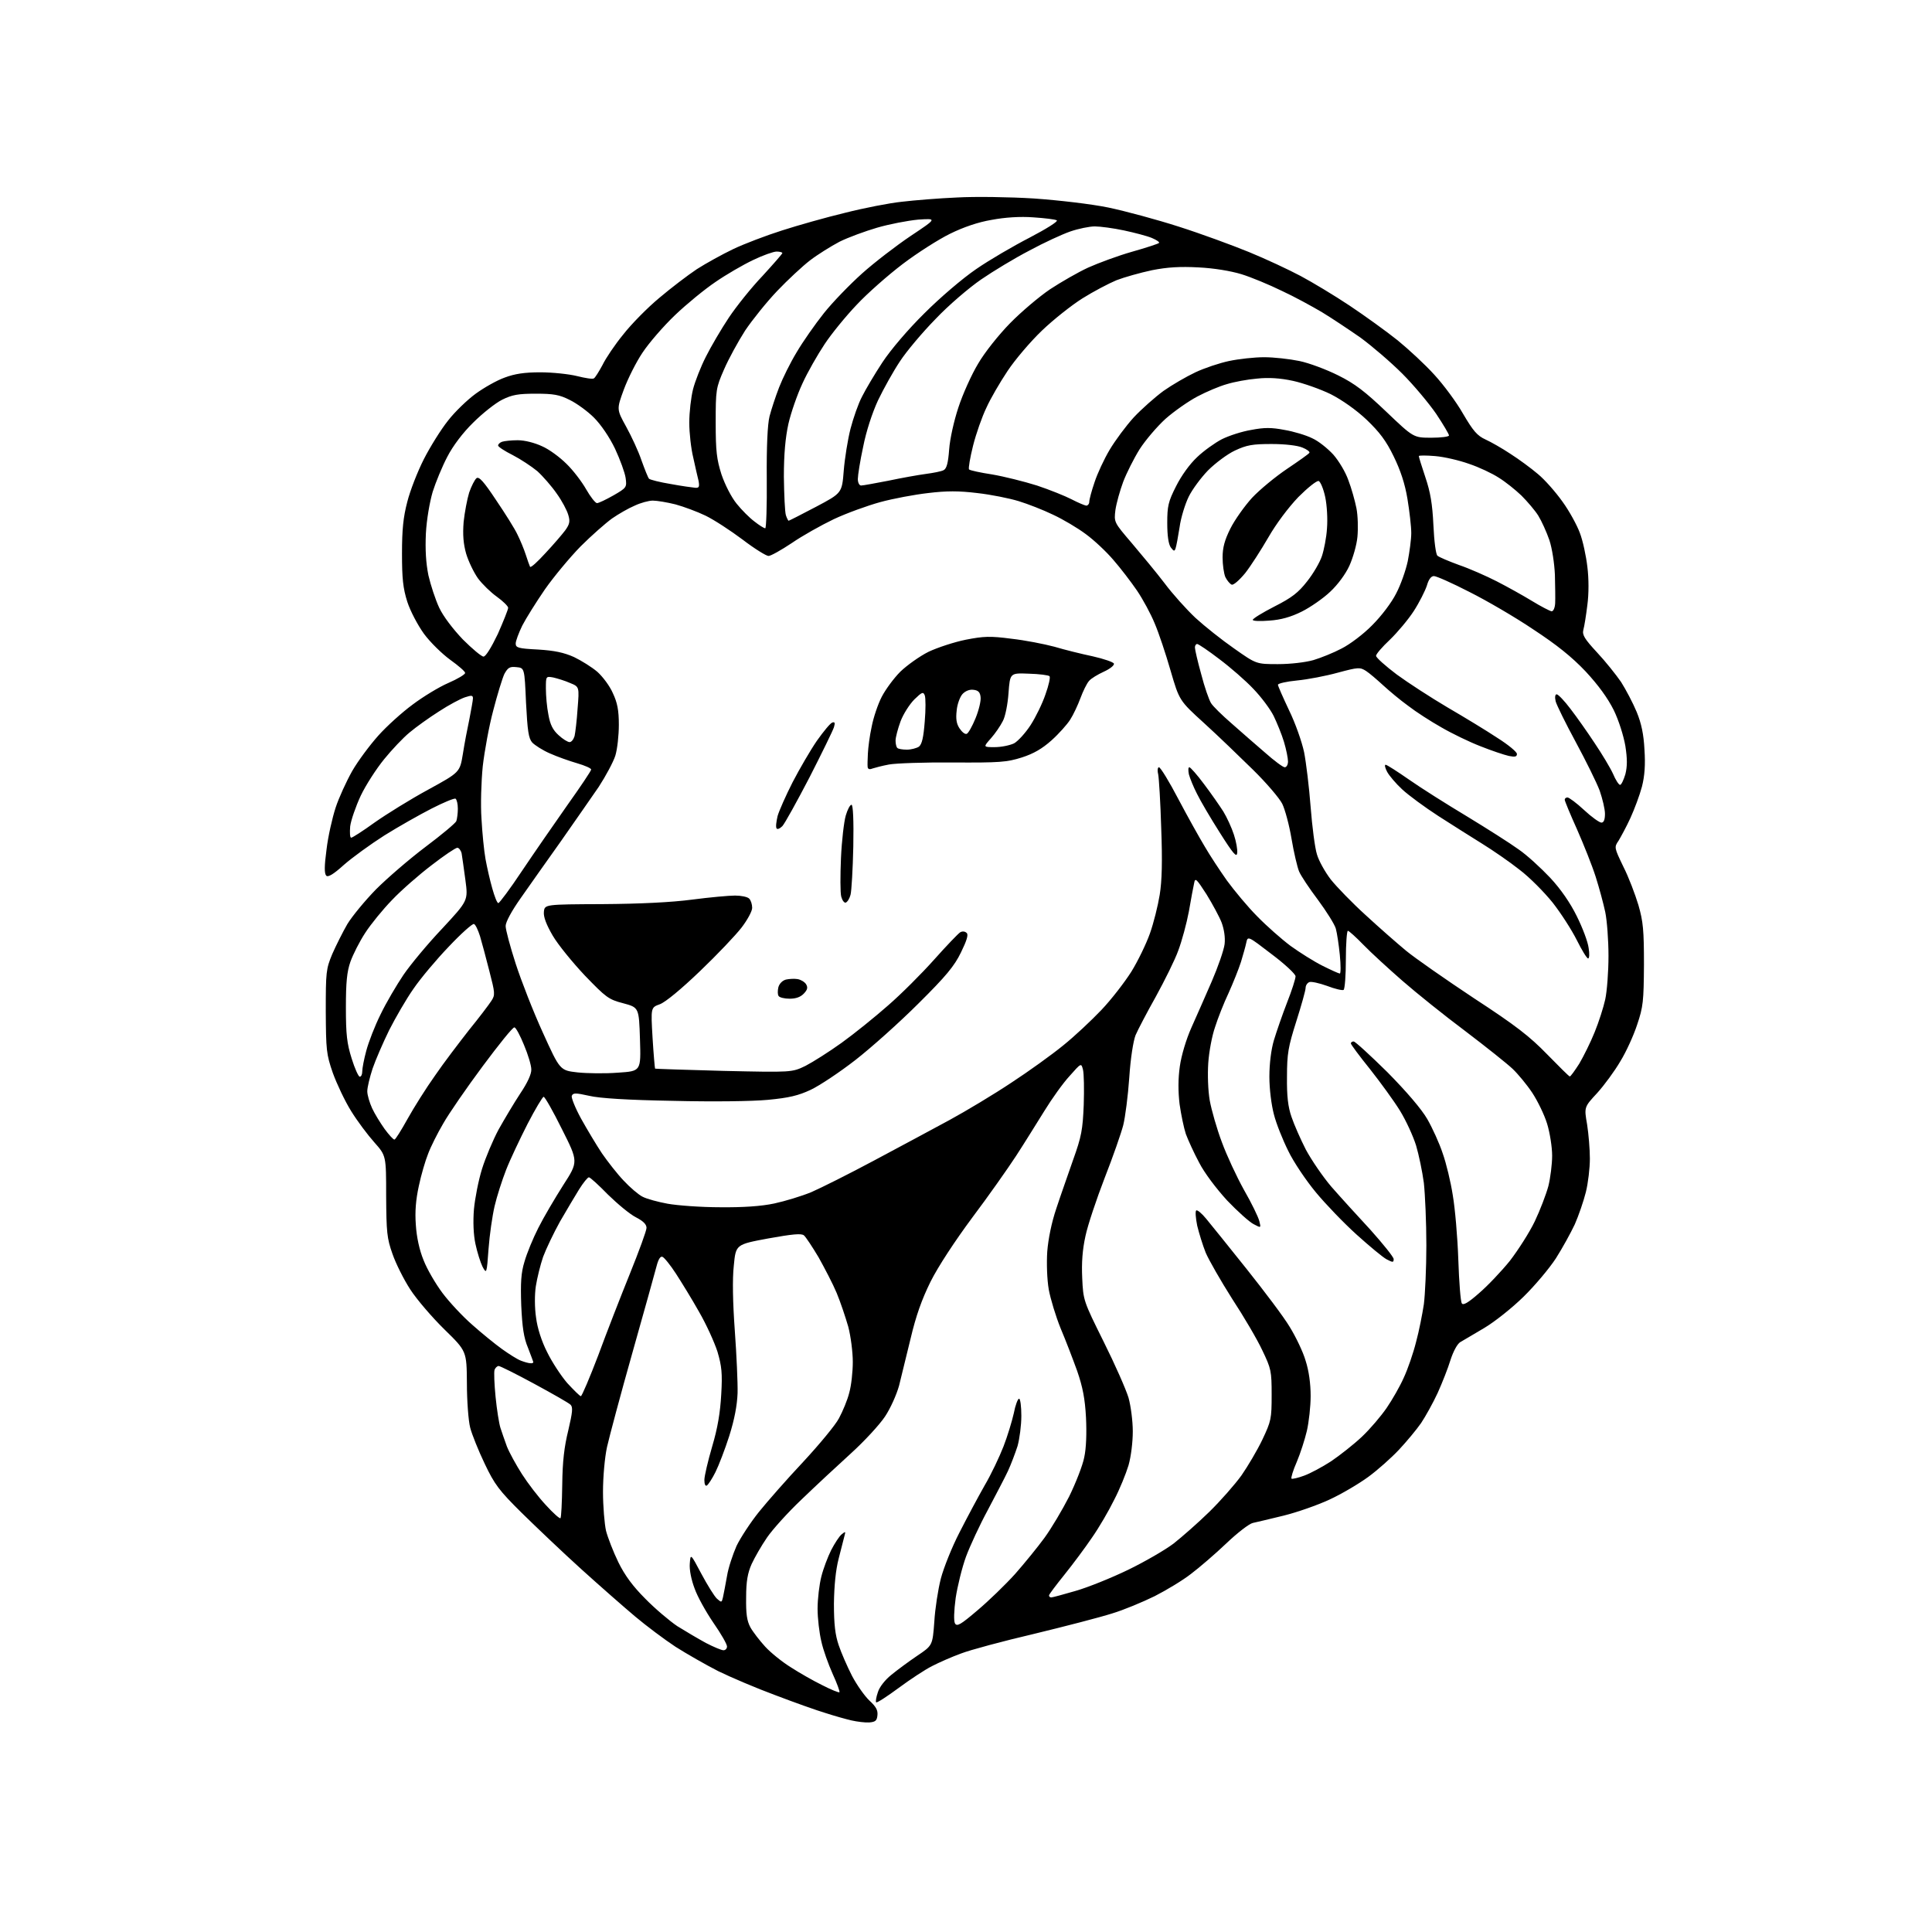 <?xml version="1.0" encoding="UTF-8" standalone="no"?>
<svg 
  version="1.1" 
  xmlns="http://www.w3.org/2000/svg" 
  xmlns:xlink="http://www.w3.org/1999/xlink" 
  xmlns:svg="http://www.w3.org/2000/svg"
  xmlns:rdf="http://www.w3.org/1999/02/22-rdf-syntax-ns#"
  xmlns:cc="http://creativecommons.org/ns#"
  xmlns:dc="http://purl.org/dc/elements/1.1/"
  viewBox="0 0 768 768"
  width="768"
  height="768"
>
<style>svg {background-color: white; }</style>"
<path stroke="none" fill="black" fill-rule="evenodd" d="M345.5,684.7C343.9,684.8 340.7,684.4 338.5,683.9C336.3,683.4 331.7,682.1 328.3,681.0C324.9,680.0 315.9,676.8 308.3,673.9C300.7,671.1 290.4,666.7 285.5,664.3C280.6,661.8 272.9,657.4 268.5,654.6C264.1,651.7 256.9,646.3 252.5,642.6C248.1,638.9 238.4,630.4 231.0,623.7C223.6,617.0 213.0,606.9 207.4,601.4C198.4,592.5 196.6,590.1 192.7,581.9C190.2,576.7 187.6,570.2 186.9,567.5C186.2,564.8 185.6,556.8 185.6,549.8C185.5,537.1 185.5,537.1 176.7,528.5C171.8,523.7 165.7,516.6 163.1,512.6C160.5,508.6 157.3,502.2 156.0,498.4C153.8,492.2 153.6,489.8 153.5,475.4C153.5,459.4 153.5,459.4 148.8,454.1C146.2,451.2 142.0,445.6 139.6,441.7C137.1,437.7 133.9,430.9 132.3,426.5C129.7,419.0 129.6,417.4 129.5,402.0C129.5,386.4 129.6,385.2 132.1,379.2C133.6,375.8 136.3,370.4 138.1,367.3C140.0,364.2 145.1,358.0 149.5,353.5C153.9,349.1 162.7,341.5 169.2,336.6C175.6,331.8 181.1,327.2 181.4,326.4C181.7,325.5 182.0,323.3 182.0,321.5C182.0,319.6 181.6,317.9 181.1,317.5C180.6,317.2 176.3,319.0 171.6,321.4C166.9,323.8 158.4,328.6 152.8,332.1C147.3,335.6 140.0,340.9 136.7,343.8C132.5,347.6 130.4,348.8 129.7,348.1C128.9,347.3 128.9,344.3 129.8,337.7C130.4,332.5 132.1,325.1 133.4,321.1C134.7,317.1 137.7,310.6 140.0,306.5C142.3,302.5 147.0,296.2 150.4,292.4C153.7,288.7 159.9,283.1 164.0,280.1C168.1,277.0 174.5,273.1 178.2,271.5C181.9,269.9 184.9,268.1 184.9,267.5C184.9,266.9 182.2,264.6 179.0,262.3C175.7,259.9 171.0,255.3 168.5,251.9C166.0,248.4 163.1,242.9 161.9,239.2C160.2,233.8 159.8,230.0 159.8,220.0C159.8,210.5 160.3,205.6 161.9,199.5C163.0,195.1 166.0,187.4 168.5,182.5C171.0,177.6 175.3,170.7 178.1,167.2C180.8,163.7 185.8,158.9 189.1,156.5C192.4,154.1 197.5,151.2 200.6,150.1C204.6,148.6 208.4,148.0 214.8,148.0C219.6,148.0 226.2,148.7 229.4,149.5C232.6,150.3 235.6,150.8 236.1,150.4C236.6,150.1 238.1,147.7 239.5,145.1C240.8,142.4 244.5,136.9 247.8,132.9C251.0,128.8 257.4,122.3 262.1,118.4C266.7,114.5 273.4,109.4 277.0,107.0C280.6,104.7 287.1,101.1 291.5,99.0C295.9,96.9 304.6,93.6 310.9,91.6C317.1,89.6 328.4,86.4 335.9,84.6C343.4,82.7 353.6,80.7 358.5,80.2C363.5,79.6 373.4,78.8 380.5,78.5C387.6,78.1 401.4,78.3 411.0,78.9C420.9,79.6 433.8,81.1 440.6,82.5C447.3,83.9 459.9,87.3 468.6,90.1C477.4,92.9 489.9,97.5 496.5,100.2C503.1,102.9 512.3,107.2 517.0,109.7C521.7,112.2 530.5,117.5 536.5,121.5C542.5,125.5 551.1,131.7 555.6,135.3C560.0,138.9 566.6,145.0 570.2,149.0C573.8,152.9 579.0,159.9 581.6,164.5C585.6,171.3 587.2,173.2 590.5,174.7C592.7,175.7 597.1,178.2 600.4,180.4C603.7,182.5 608.6,186.1 611.3,188.4C614.0,190.6 618.4,195.6 621.1,199.4C623.8,203.1 626.9,208.8 628.0,211.8C629.2,214.9 630.5,221.0 631.0,225.3C631.6,230.0 631.6,236.1 631.0,240.5C630.5,244.6 629.8,249.0 629.4,250.4C628.9,252.4 629.9,254.0 634.8,259.3C638.1,262.8 642.4,268.2 644.4,271.1C646.3,274.1 649.1,279.4 650.6,283.0C652.5,287.6 653.4,292.0 653.7,298.0C654.1,303.9 653.8,308.4 652.7,312.7C651.8,316.1 649.7,321.7 648.1,325.2C646.5,328.7 644.3,332.7 643.4,334.2C641.6,336.8 641.7,337.0 645.3,344.5C647.4,348.6 650.0,355.5 651.3,359.8C653.2,366.4 653.5,369.8 653.5,383.5C653.4,398.0 653.2,400.2 650.8,407.3C649.4,411.6 646.4,418.2 644.1,421.9C641.9,425.7 637.7,431.4 634.9,434.5C629.7,440.1 629.7,440.1 630.9,447.0C631.5,450.8 632.0,456.9 632.0,460.6C632.0,464.3 631.3,470.3 630.4,473.9C629.5,477.5 627.5,483.3 626.0,486.7C624.4,490.1 621.1,496.1 618.5,500.2C615.9,504.2 610.1,511.1 605.6,515.5C601.0,520.0 594.2,525.4 590.0,527.9C585.9,530.3 581.6,532.9 580.5,533.5C579.3,534.2 577.7,537.2 576.6,540.6C575.6,543.9 573.3,549.7 571.5,553.7C569.7,557.6 566.7,563.0 564.9,565.7C563.1,568.3 559.1,573.1 556.1,576.3C553.1,579.5 547.6,584.4 543.9,587.1C540.2,589.8 533.3,593.9 528.5,596.1C523.8,598.3 515.5,601.2 510.2,602.5C504.9,603.8 499.4,605.1 498.0,605.4C496.6,605.7 491.9,609.3 487.5,613.5C483.1,617.7 476.8,623.1 473.5,625.6C470.2,628.2 463.7,632.1 459.0,634.5C454.3,636.8 446.7,640.0 442.0,641.4C437.3,642.9 423.4,646.5 411.0,649.5C398.6,652.4 385.6,655.9 382.0,657.3C378.4,658.6 373.2,660.9 370.5,662.3C367.7,663.7 361.8,667.6 357.2,671.0C352.6,674.4 348.6,677.0 348.3,676.7C348.0,676.4 348.3,674.6 349.0,672.6C349.6,670.6 351.9,667.7 354.3,665.8C356.6,663.9 361.2,660.5 364.6,658.2C370.7,654.1 370.7,654.1 371.4,644.7C371.7,639.5 372.9,631.8 374.0,627.5C375.1,623.3 378.4,615.0 381.4,609.2C384.4,603.3 388.9,594.9 391.4,590.5C394.0,586.1 397.3,579.1 398.9,575.0C400.5,570.9 402.3,564.9 403.0,561.8C403.6,558.6 404.6,556.0 405.1,556.0C405.6,556.0 406.0,559.1 406.0,562.8C406.0,566.6 405.3,571.9 404.5,574.8C403.6,577.6 401.9,582.1 400.7,584.7C399.5,587.3 395.8,594.3 392.7,600.2C389.5,606.1 385.6,614.5 384.0,618.8C382.4,623.2 380.6,630.6 379.9,635.2C379.2,640.4 379.1,644.3 379.6,645.3C380.4,646.7 381.8,645.9 388.6,640.1C393.0,636.4 399.7,629.9 403.5,625.7C407.2,621.5 412.5,615.0 415.2,611.3C417.9,607.6 422.3,600.2 425.0,594.9C427.6,589.6 430.4,582.5 431.0,579.3C431.8,575.7 432.0,569.7 431.7,563.5C431.3,556.0 430.4,551.4 428.2,545.0C426.5,540.3 423.6,532.7 421.6,528.0C419.7,523.3 417.6,516.4 416.9,512.6C416.2,508.6 416.0,502.1 416.3,497.5C416.7,492.5 418.0,486.0 419.9,480.4C421.5,475.5 424.6,466.8 426.6,461.0C429.9,451.8 430.4,449.1 430.8,439.2C431.0,433.1 430.9,426.8 430.5,425.2C429.8,422.5 429.8,422.5 425.2,427.7C422.6,430.5 418.1,436.8 415.1,441.7C412.1,446.5 407.1,454.6 403.9,459.5C400.7,464.4 392.9,475.5 386.5,484.0C379.6,493.3 372.9,503.5 369.9,509.5C366.4,516.6 364.1,523.1 362.0,532.0C360.3,538.9 358.2,547.4 357.4,550.8C356.4,554.4 354.0,559.8 351.8,563.1C349.6,566.4 343.5,573.0 338.2,577.8C332.9,582.6 324.1,590.8 318.7,596.0C313.2,601.2 307.0,608.1 304.9,611.2C302.7,614.4 300.0,619.1 298.8,621.7C297.2,625.3 296.6,628.6 296.6,635.0C296.5,641.5 296.9,644.3 298.3,646.9C299.3,648.7 302.0,652.2 304.2,654.6C306.4,657.0 311.0,660.7 314.4,662.8C317.8,665.0 323.4,668.2 326.9,669.9C330.4,671.7 333.4,672.9 333.7,672.7C333.9,672.4 332.7,669.1 331.0,665.4C329.3,661.6 327.2,655.8 326.5,652.5C325.7,649.2 325.0,643.3 325.0,639.5C325.0,635.6 325.7,629.8 326.5,626.7C327.3,623.5 329.1,618.8 330.4,616.2C331.8,613.5 333.6,610.7 334.6,609.9C336.1,608.7 336.2,608.7 335.7,610.5C335.4,611.6 334.4,615.6 333.4,619.5C332.2,624.1 331.6,630.3 331.5,637.5C331.5,645.7 332.0,649.9 333.4,654.0C334.4,657.0 336.8,662.5 338.7,666.2C340.6,669.8 343.7,674.2 345.6,676.0C348.2,678.4 349.0,679.8 348.8,681.8C348.6,684.0 348.0,684.5 345.5,684.7zM287.6,656.0C288.4,656.0 289.0,655.3 289.0,654.5C289.0,653.6 286.6,649.4 283.6,645.1C280.6,640.7 277.2,634.6 276.1,631.4C274.8,628.0 274.0,624.0 274.2,621.6C274.5,617.5 274.5,617.5 278.8,625.6C281.2,630.1 284.0,634.6 285.0,635.5C286.8,637.1 286.9,637.1 287.4,634.9C287.7,633.6 288.4,629.8 289.0,626.5C289.5,623.3 291.3,617.9 292.8,614.5C294.4,611.2 298.4,605.1 301.7,601.0C305.0,596.9 312.9,587.9 319.3,581.1C325.6,574.3 332.1,566.5 333.5,563.8C335.0,561.0 336.9,556.5 337.6,553.6C338.4,550.8 339.0,545.3 339.0,541.4C339.0,537.5 338.2,531.2 337.2,527.4C336.1,523.6 334.1,517.6 332.6,514.0C331.1,510.4 327.8,504.1 325.4,499.8C322.9,495.6 320.3,491.7 319.6,491.1C318.6,490.2 314.9,490.6 305.4,492.3C292.5,494.7 292.5,494.7 291.7,503.1C291.1,508.4 291.3,517.9 292.1,529.0C292.8,538.6 293.3,549.8 293.2,553.8C293.0,558.7 292.0,564.1 289.9,570.8C288.2,576.1 285.7,582.6 284.4,585.2C283.1,587.8 281.6,590.1 281.0,590.5C280.4,590.9 280.0,590.0 280.0,588.3C280.0,586.8 281.4,580.8 283.1,575.0C285.3,567.6 286.3,561.5 286.7,554.3C287.2,545.9 286.9,543.1 285.2,537.3C284.0,533.6 280.8,526.5 277.9,521.5C275.1,516.5 270.9,509.7 268.7,506.3C266.5,502.9 264.0,499.8 263.3,499.6C262.5,499.3 261.7,500.6 261.0,503.3C260.4,505.6 256.1,521.1 251.4,537.7C246.7,554.3 242.2,571.2 241.3,575.2C240.4,579.3 239.7,587.1 239.7,593.0C239.7,598.8 240.3,605.8 240.9,608.5C241.6,611.2 243.8,616.9 245.8,621.0C248.4,626.3 251.6,630.6 256.5,635.5C260.3,639.4 266.1,644.3 269.2,646.4C272.4,648.4 277.5,651.4 280.6,653.1C283.7,654.7 286.8,656.0 287.6,656.0zM417.9,635.0C418.4,635.0 422.8,633.8 427.6,632.4C432.5,631.0 441.9,627.2 448.5,624.0C455.1,620.8 463.2,616.1 466.5,613.6C469.8,611.0 476.2,605.4 480.7,601.0C485.2,596.6 490.9,590.1 493.5,586.5C496.0,582.9 499.8,576.5 501.8,572.3C505.3,564.9 505.5,564.0 505.5,554.5C505.5,545.0 505.3,544.1 501.8,536.8C499.8,532.5 494.4,523.3 489.8,516.3C485.3,509.2 480.6,501.0 479.3,498.0C478.1,495.0 476.6,490.1 475.9,487.2C475.3,484.2 475.1,481.5 475.5,481.2C475.9,480.8 477.7,482.3 479.5,484.5C481.3,486.7 488.6,495.7 495.6,504.5C502.6,513.3 510.4,523.6 512.7,527.5C515.1,531.4 518.0,537.4 519.0,540.9C520.3,544.9 521.0,550.0 521.0,554.9C521.0,559.1 520.3,565.3 519.5,568.8C518.7,572.2 516.9,577.8 515.5,581.1C514.0,584.5 513.1,587.5 513.4,587.8C513.7,588.0 516.0,587.5 518.4,586.6C520.9,585.7 525.7,583.1 529.1,580.9C532.5,578.6 538.0,574.3 541.3,571.2C544.6,568.1 549.0,562.9 551.2,559.7C553.4,556.5 556.5,551.1 558.0,547.7C559.6,544.3 561.8,537.9 562.9,533.5C564.1,529.1 565.4,522.4 566.0,518.5C566.5,514.6 567.0,504.1 567.0,495.0C567.0,485.9 566.5,474.8 566.0,470.2C565.4,465.7 564.0,459.0 562.9,455.3C561.7,451.5 558.9,445.4 556.5,441.5C554.1,437.6 548.7,430.2 544.6,425.0C540.4,419.8 537.0,415.2 537.0,414.8C537.0,414.3 537.5,414.0 538.1,414.0C538.7,414.0 544.7,419.5 551.5,426.2C559.1,433.9 565.1,440.9 567.4,444.9C569.4,448.4 572.2,454.5 573.5,458.5C574.9,462.4 576.7,469.9 577.5,475.1C578.4,480.3 579.4,491.8 579.7,500.7C580.0,509.6 580.6,517.4 581.1,518.1C581.6,519.0 583.6,517.9 587.9,514.1C591.3,511.2 596.8,505.4 600.2,501.2C603.5,496.9 608.0,489.9 610.1,485.5C612.2,481.1 614.6,474.8 615.5,471.5C616.3,468.3 617.0,462.8 617.0,459.4C617.0,456.0 616.1,450.3 615.0,446.7C613.9,443.1 611.2,437.6 609.1,434.4C606.9,431.1 603.4,426.9 601.3,424.9C599.2,422.9 590.8,416.2 582.5,409.9C574.2,403.7 563.0,394.7 557.5,389.9C552.0,385.1 545.0,378.7 542.0,375.6C539.0,372.5 536.2,370.0 535.8,370.0C535.4,370.0 535.0,375.1 535.0,381.4C535.0,387.7 534.6,393.1 534.1,393.5C533.6,393.8 530.6,393.1 527.5,391.9C524.4,390.8 521.3,390.1 520.5,390.4C519.7,390.7 519.0,391.7 519.0,392.7C519.0,393.7 517.3,399.7 515.3,406.0C512.1,416.1 511.6,418.8 511.6,428.0C511.5,435.7 512.0,440.0 513.4,444.0C514.4,447.0 517.0,452.9 519.1,457.0C521.3,461.1 525.8,467.7 529.2,471.7C532.7,475.7 539.7,483.4 544.8,488.9C549.8,494.5 554.0,499.7 554.0,500.5C554.0,501.9 553.7,501.9 551.2,500.6C549.7,499.8 544.4,495.4 539.3,490.8C534.2,486.2 526.9,478.6 523.1,474.0C519.2,469.3 514.2,461.9 512.1,457.5C509.9,453.1 507.3,446.6 506.4,443.0C505.4,439.2 504.6,433.0 504.6,428.0C504.6,422.8 505.3,417.2 506.4,413.5C507.4,410.2 509.7,403.5 511.6,398.6C513.5,393.8 515.0,389.1 515.0,388.1C515.0,387.2 510.7,383.2 505.5,379.3C496.0,372.0 496.0,372.0 495.4,374.8C495.1,376.3 494.1,379.7 493.3,382.4C492.4,385.2 490.2,390.7 488.4,394.7C486.5,398.7 484.1,404.8 483.0,408.3C481.8,411.7 480.6,418.1 480.3,422.6C480.0,427.2 480.2,433.5 480.9,437.5C481.6,441.3 483.7,448.7 485.7,454.0C487.6,459.2 491.6,467.8 494.5,473.0C497.5,478.2 500.2,483.8 500.6,485.4C501.3,488.2 501.3,488.2 498.3,486.6C496.7,485.8 491.9,481.5 487.8,477.2C483.5,472.5 478.8,466.3 476.7,462.2C474.6,458.3 472.3,453.2 471.4,450.8C470.6,448.4 469.5,443.1 468.9,438.9C468.3,433.8 468.3,428.8 469.0,423.9C469.6,419.6 471.5,413.2 473.6,408.5C475.6,404.1 479.2,395.8 481.7,390.1C484.2,384.3 486.5,377.7 486.8,375.3C487.1,372.6 486.6,369.4 485.6,366.7C484.7,364.4 482.0,359.4 479.6,355.5C475.6,349.3 475.1,348.8 474.7,351.0C474.4,352.4 473.4,357.5 472.6,362.3C471.7,367.1 469.8,374.1 468.4,377.8C467.1,381.5 463.0,389.7 459.5,396.1C455.9,402.5 452.3,409.4 451.4,411.5C450.5,413.8 449.4,420.7 448.9,428.4C448.4,435.6 447.3,444.1 446.5,447.3C445.7,450.4 442.4,459.9 439.1,468.3C435.9,476.6 432.4,487.0 431.5,491.3C430.3,496.7 429.9,501.9 430.2,508.1C430.6,516.9 430.7,517.2 438.7,533.3C443.2,542.3 447.6,552.3 448.6,555.6C449.5,558.8 450.3,564.8 450.3,569.0C450.3,573.3 449.6,579.0 448.6,582.5C447.6,585.8 445.1,592.0 442.9,596.2C440.8,600.5 436.9,607.2 434.1,611.2C431.4,615.2 426.4,621.9 423.1,626.0C419.8,630.1 417.0,633.8 417.0,634.2C417.0,634.7 417.4,635.0 417.9,635.0zM222.8,603.5C223.1,603.2 223.4,597.3 223.5,590.2C223.6,580.9 224.3,575.1 225.9,568.6C227.6,561.3 227.8,559.4 226.8,558.4C226.1,557.7 219.6,554.0 212.4,550.1C205.2,546.2 198.8,543.0 198.2,543.0C197.7,543.0 196.9,543.7 196.6,544.5C196.3,545.4 196.5,550.2 197.0,555.3C197.5,560.4 198.4,565.9 198.9,567.5C199.4,569.1 200.6,572.5 201.5,575.0C202.5,577.5 205.2,582.4 207.5,586.0C209.8,589.6 214.0,595.1 217.0,598.3C219.9,601.5 222.5,603.8 222.8,603.5zM230.9,555.0C231.3,555.0 234.4,547.7 237.8,538.8C241.1,529.8 246.8,515.2 250.4,506.3C254.0,497.4 257.0,489.2 257.0,488.1C257.0,486.7 255.7,485.4 252.8,483.9C250.4,482.7 245.5,478.6 241.7,474.9C238.0,471.1 234.6,468.0 234.1,468.0C233.6,468.0 231.9,470.1 230.2,472.8C228.6,475.4 225.2,481.1 222.6,485.6C220.1,490.1 217.1,496.4 215.9,499.6C214.8,502.8 213.5,508.1 213.0,511.3C212.5,514.6 212.5,519.9 213.1,523.8C213.6,527.9 215.3,533.2 217.5,537.5C219.4,541.4 223.0,546.9 225.5,549.8C228.1,552.6 230.5,555.0 230.9,555.0zM210.8,541.9C211.4,542.0 212.0,541.8 212.0,541.5C212.0,541.3 211.0,538.7 209.9,535.8C208.2,531.8 207.6,527.6 207.2,518.9C206.9,509.9 207.1,506.0 208.5,501.5C209.4,498.3 211.9,492.2 214.0,488.1C216.1,483.9 220.6,476.3 223.9,471.1C229.9,461.8 229.9,461.8 223.4,448.9C219.9,441.8 216.6,436.0 216.1,436.0C215.7,436.0 212.8,440.8 209.7,446.8C206.7,452.7 202.8,460.9 201.2,465.0C199.6,469.1 197.5,475.6 196.6,479.5C195.7,483.4 194.6,491.0 194.2,496.5C193.5,506.4 193.4,506.5 191.8,503.5C191.0,501.9 189.7,497.8 189.0,494.5C188.2,490.8 188.0,485.6 188.4,480.7C188.8,476.4 190.2,469.2 191.6,464.7C193.0,460.2 196.0,453.1 198.2,449.0C200.5,444.9 204.3,438.5 206.8,434.7C209.7,430.4 211.3,426.9 211.2,425.1C211.2,423.5 209.9,419.2 208.3,415.4C206.8,411.7 205.1,408.5 204.5,408.4C203.9,408.2 198.3,415.2 191.9,423.8C185.5,432.4 178.4,442.7 176.2,446.6C173.9,450.5 171.2,455.9 170.2,458.6C169.1,461.3 167.4,467.1 166.5,471.4C165.3,476.9 164.9,481.6 165.3,486.9C165.6,491.7 166.7,496.9 168.4,501.0C169.8,504.6 173.2,510.4 175.9,514.0C178.6,517.6 183.9,523.3 187.7,526.6C191.4,529.9 196.8,534.3 199.6,536.3C202.4,538.3 205.7,540.4 207.1,540.9C208.4,541.4 210.1,541.9 210.8,541.9zM286.3,479.9C295.3,480.0 302.7,479.5 307.8,478.4C312.0,477.5 318.6,475.5 322.5,473.9C326.4,472.2 337.6,466.6 347.5,461.3C357.4,456.0 370.9,448.8 377.5,445.2C384.1,441.6 395.1,435.0 402.0,430.4C408.9,425.9 418.2,419.2 422.6,415.6C427.1,412.0 433.9,405.6 437.8,401.5C441.8,397.3 447.1,390.4 449.7,386.3C452.3,382.1 455.6,375.3 457.1,371.1C458.6,366.9 460.3,360.0 461.0,355.7C461.9,350.2 462.1,342.3 461.6,329.2C461.3,318.9 460.7,309.3 460.4,307.8C460.0,306.2 460.2,305.0 460.7,305.0C461.3,305.0 464.8,310.7 468.5,317.8C472.2,324.8 476.9,333.2 478.9,336.5C480.8,339.8 484.8,345.9 487.7,350.0C490.7,354.1 496.1,360.6 499.8,364.3C503.5,368.1 509.4,373.3 513.0,376.0C516.6,378.6 522.3,382.2 525.7,383.9C529.1,385.6 532.2,387.0 532.6,387.0C533.0,387.0 533.0,383.7 532.6,379.6C532.2,375.6 531.5,370.9 531.0,369.1C530.5,367.4 527.3,362.3 523.9,357.7C520.5,353.2 517.1,348.1 516.4,346.4C515.7,344.7 514.3,338.8 513.4,333.4C512.5,328.0 510.8,321.7 509.7,319.5C508.6,317.3 503.4,311.2 498.1,306.0C492.8,300.8 484.1,292.4 478.7,287.5C468.8,278.5 468.8,278.5 465.3,266.5C463.4,259.9 460.6,251.5 459.0,247.8C457.5,244.1 454.3,238.2 452.0,234.8C449.6,231.3 445.4,225.8 442.6,222.6C439.8,219.3 434.9,214.7 431.6,212.3C428.4,209.9 422.5,206.4 418.6,204.6C414.7,202.7 408.5,200.3 404.9,199.2C401.3,198.1 393.9,196.6 388.5,196.0C381.1,195.1 376.3,195.1 368.9,196.0C363.6,196.6 355.0,198.2 349.9,199.6C344.8,201.0 336.5,204.0 331.4,206.4C326.4,208.8 318.9,213.0 314.7,215.9C310.5,218.7 306.4,221.0 305.5,221.0C304.6,221.0 299.9,218.1 295.2,214.5C290.4,210.9 283.8,206.6 280.5,205.0C277.2,203.4 271.8,201.4 268.5,200.5C265.3,199.7 261.2,199.0 259.5,199.0C257.9,199.0 254.6,199.9 252.3,201.0C249.9,202.0 245.9,204.3 243.3,206.1C240.8,207.9 235.1,212.9 230.8,217.2C226.5,221.6 220.1,229.3 216.6,234.3C213.1,239.4 209.1,245.8 207.6,248.7C206.2,251.6 205.0,254.8 205.0,255.8C205.0,257.5 206.0,257.8 213.9,258.2C220.4,258.6 224.2,259.4 228.2,261.2C231.1,262.6 235.3,265.2 237.5,267.1C239.6,269.0 242.4,272.7 243.6,275.5C245.4,279.3 246.0,282.3 246.0,288.1C246.0,292.3 245.4,297.8 244.6,300.4C243.8,302.9 240.8,308.5 238.0,312.8C235.1,317.0 228.3,326.8 222.9,334.5C217.4,342.2 210.3,352.3 207.0,357.0C203.4,362.1 201.0,366.5 201.0,368.1C201.0,369.6 202.8,376.3 205.0,383.1C207.2,389.9 212.0,402.2 215.8,410.5C222.6,425.5 222.6,425.5 229.6,426.3C233.4,426.7 240.6,426.8 245.7,426.4C254.8,425.8 254.8,425.8 254.4,413.2C254.0,400.5 254.0,400.5 247.7,398.8C241.9,397.3 240.9,396.5 232.5,387.8C227.6,382.6 221.8,375.5 219.7,371.9C217.2,367.6 216.0,364.5 216.2,362.5C216.5,359.5 216.5,359.5 239.5,359.4C254.4,359.3 266.9,358.7 275.2,357.6C282.1,356.7 289.8,356.0 292.2,356.0C294.6,356.0 297.1,356.5 297.8,357.2C298.5,357.9 299.0,359.5 299.0,360.9C299.0,362.2 297.1,365.7 294.8,368.7C292.5,371.7 285.1,379.5 278.3,386.0C270.8,393.2 264.5,398.4 262.3,399.2C258.7,400.5 258.7,400.5 259.4,412.5C259.8,419.1 260.3,424.6 260.4,424.8C260.6,424.9 272.9,425.3 287.8,425.7C314.8,426.3 314.8,426.3 320.2,423.7C323.1,422.2 329.6,418.1 334.6,414.5C339.6,410.9 347.9,404.2 353.0,399.7C358.2,395.2 366.4,387.0 371.3,381.5C376.2,376.0 380.9,371.1 381.7,370.6C382.6,370.1 383.6,370.2 384.3,370.9C385.0,371.6 384.3,373.9 382.0,378.6C379.4,384.0 376.0,388.1 365.1,398.9C357.6,406.4 346.3,416.5 340.0,421.4C333.7,426.3 325.7,431.6 322.3,433.2C317.4,435.5 313.7,436.4 305.3,437.2C298.9,437.8 283.4,438.0 267.5,437.6C249.9,437.3 238.3,436.6 234.2,435.6C228.8,434.4 227.8,434.4 227.3,435.6C227.0,436.3 228.7,440.5 231.0,444.7C233.4,449.0 237.1,455.2 239.3,458.5C241.6,461.8 245.4,466.7 247.9,469.3C250.4,472.0 253.8,474.9 255.4,475.7C257.1,476.6 261.6,477.8 265.4,478.5C269.3,479.2 278.7,479.9 286.3,479.9zM156.8,453.0C157.2,453.0 159.5,449.3 162.0,444.8C164.5,440.3 169.4,432.5 172.9,427.6C176.3,422.6 182.5,414.5 186.4,409.5C190.4,404.6 194.4,399.3 195.3,397.9C196.9,395.5 196.8,394.8 194.5,385.9C193.2,380.7 191.5,374.5 190.8,372.1C190.0,369.6 189.0,367.5 188.4,367.3C187.8,367.1 183.3,371.1 178.4,376.3C173.5,381.4 167.2,388.9 164.4,393.0C161.5,397.1 157.2,404.6 154.7,409.5C152.3,414.4 149.3,421.3 148.1,424.8C147.0,428.2 146.0,432.2 146.0,433.8C146.0,435.3 146.9,438.3 147.9,440.5C148.9,442.7 151.2,446.4 152.9,448.8C154.6,451.1 156.3,453.0 156.8,453.0zM143.0,428.0C143.6,428.0 144.0,427.1 144.0,425.9C144.0,424.7 144.7,421.0 145.6,417.7C146.5,414.3 149.0,407.8 151.3,403.2C153.5,398.6 157.7,391.5 160.4,387.5C163.2,383.4 170.1,375.1 175.8,369.1C186.1,358.0 186.1,358.0 185.0,349.8C184.4,345.2 183.7,340.5 183.5,339.2C183.2,338.0 182.4,337.0 181.8,337.0C181.1,337.0 176.5,340.1 171.6,343.9C166.6,347.7 159.5,353.9 155.9,357.7C152.2,361.5 147.4,367.4 145.2,370.8C142.9,374.3 140.3,379.5 139.3,382.3C137.9,386.3 137.5,390.5 137.5,400.5C137.5,411.2 137.9,414.8 139.8,420.8C141.0,424.7 142.5,428.0 143.0,428.0zM624.0,427.9C624.3,428.0 626.0,425.6 627.8,422.8C629.5,419.9 632.3,414.3 633.9,410.3C635.5,406.4 637.4,400.5 638.1,397.3C638.8,394.1 639.4,386.3 639.4,380.0C639.4,373.7 638.8,365.8 638.1,362.5C637.4,359.2 635.7,352.9 634.3,348.5C632.9,344.1 629.5,335.6 626.9,329.7C624.2,323.7 622.0,318.4 622.0,317.9C622.0,317.4 622.5,317.0 623.1,317.0C623.7,317.0 626.7,319.2 629.7,322.0C632.7,324.8 635.8,327.0 636.6,327.0C637.5,327.0 638.0,325.9 638.0,323.5C638.0,321.6 637.0,317.5 635.9,314.3C634.7,311.1 630.4,302.4 626.4,295.0C622.4,287.6 618.8,280.3 618.4,278.8C618.0,277.1 618.2,276.0 618.8,276.0C619.4,276.0 621.9,278.6 624.3,281.8C626.7,284.9 631.0,291.0 633.9,295.4C636.8,299.7 640.1,305.2 641.2,307.6C642.2,310.0 643.5,312.0 644.0,312.0C644.5,312.0 645.4,310.1 646.1,307.8C646.9,304.6 646.9,301.7 646.1,296.5C645.4,292.5 643.5,286.4 641.5,282.3C639.1,277.5 635.4,272.4 630.3,266.9C624.8,261.1 618.8,256.3 609.5,250.2C602.4,245.4 590.9,238.7 584.1,235.3C577.3,231.8 571.0,229.0 570.0,229.0C568.9,229.0 567.9,230.3 567.2,232.8C566.5,234.9 564.2,239.5 562.0,242.9C559.8,246.3 555.5,251.4 552.5,254.3C549.5,257.1 547.0,260.0 547.0,260.7C547.0,261.4 550.7,264.7 555.2,268.1C559.7,271.4 568.8,277.3 575.4,281.2C582.1,285.1 591.0,290.5 595.2,293.3C599.5,296.0 603.0,298.9 603.0,299.7C603.0,300.8 602.3,301.0 599.8,300.5C598.0,300.1 592.9,298.4 588.4,296.6C584.0,294.9 577.0,291.5 572.9,289.1C568.8,286.8 562.9,283.0 559.8,280.6C556.6,278.3 552.2,274.6 549.8,272.4C547.4,270.2 544.4,267.6 543.0,266.7C540.6,265.2 540.0,265.2 531.8,267.4C527.1,268.7 519.8,270.1 515.6,270.5C511.4,270.9 508.0,271.7 508.0,272.2C508.0,272.7 510.0,277.2 512.4,282.3C514.9,287.4 517.5,294.8 518.4,299.0C519.2,303.1 520.4,312.9 521.0,320.8C521.6,328.6 522.7,337.1 523.5,339.6C524.2,342.1 526.7,346.6 529.0,349.6C531.4,352.6 537.6,359.0 542.9,363.8C548.2,368.7 555.4,375.0 558.9,377.9C562.4,380.8 574.6,389.3 585.9,396.8C602.6,407.7 608.1,412.0 615.0,419.1C619.7,423.9 623.7,427.9 624.0,427.9zM313.9,397.0C311.8,397.0 309.8,396.5 309.5,395.9C309.1,395.4 309.1,393.8 309.4,392.5C309.8,391.0 311.0,389.8 312.4,389.4C313.7,389.1 315.8,389.0 317.0,389.2C318.3,389.4 319.8,390.3 320.4,391.2C321.2,392.5 321.0,393.4 319.6,394.9C318.3,396.3 316.5,397.0 313.9,397.0zM631.3,381.0C630.8,381.0 628.8,377.7 626.8,373.7C624.8,369.7 620.5,363.0 617.2,358.8C613.9,354.7 608.0,348.7 604.0,345.7C600.1,342.6 593.4,338.0 589.2,335.4C585.0,332.8 577.1,327.8 571.8,324.4C566.4,320.9 560.0,316.2 557.4,313.8C554.9,311.5 552.2,308.3 551.4,306.8C550.6,305.3 550.3,304.0 550.8,304.0C551.3,304.0 555.5,306.7 560.1,309.9C564.8,313.2 575.1,319.7 583.1,324.5C591.0,329.3 600.3,335.2 603.6,337.6C607.0,339.9 612.6,345.1 616.2,348.9C620.4,353.4 624.2,358.9 626.8,364.2C629.1,368.8 631.2,374.4 631.5,376.8C631.9,379.1 631.8,381.0 631.3,381.0zM198.1,359.0C198.5,359.0 202.8,353.3 207.5,346.2C212.2,339.2 220.3,327.5 225.5,320.1C230.7,312.8 235.0,306.4 235.0,305.9C235.0,305.4 232.5,304.3 229.4,303.4C226.3,302.5 221.5,300.8 218.6,299.5C215.8,298.3 212.7,296.3 211.6,295.2C210.1,293.5 209.7,290.7 209.1,279.3C208.5,265.5 208.5,265.5 205.3,265.2C202.6,264.9 201.9,265.4 200.5,267.9C199.7,269.6 197.7,276.1 196.1,282.3C194.4,288.6 192.6,298.6 191.9,304.6C191.3,310.7 191.0,319.9 191.4,325.5C191.7,331.0 192.4,338.2 193.0,341.5C193.6,344.8 194.8,350.1 195.7,353.2C196.6,356.4 197.6,359.0 198.1,359.0zM336.2,358.8C335.6,359.0 334.8,357.9 334.4,356.4C334.0,354.9 334.0,348.0 334.3,341.1C334.6,334.2 335.5,326.6 336.2,324.2C336.9,321.8 337.9,319.9 338.5,319.9C339.1,320.0 339.4,326.0 339.2,336.5C339.0,345.6 338.5,354.2 338.1,355.7C337.7,357.2 336.9,358.5 336.2,358.8zM491.8,339.1C491.6,341.0 490.2,339.4 484.9,331.0C481.2,325.2 477.1,318.2 475.8,315.5C474.4,312.8 473.0,309.3 472.6,307.8C472.3,306.2 472.3,305.0 472.8,305.0C473.2,305.0 475.9,308.0 478.7,311.8C481.5,315.5 484.9,320.4 486.3,322.6C487.7,324.9 489.6,329.0 490.5,331.8C491.4,334.5 492.0,337.9 491.8,339.1zM139.6,333.0C140.1,333.0 144.3,330.3 149.0,326.9C153.7,323.6 163.2,317.7 170.2,313.9C182.8,307.0 182.8,307.0 184.0,299.7C184.6,295.8 185.8,289.5 186.6,285.8C187.3,282.1 188.0,278.4 188.0,277.6C188.0,276.4 187.5,276.3 184.8,277.2C183.0,277.8 178.3,280.3 174.5,282.8C170.7,285.2 165.4,289.0 162.9,291.1C160.3,293.2 155.7,298.1 152.7,301.8C149.6,305.6 145.4,312.1 143.4,316.3C141.4,320.6 139.5,326.1 139.2,328.5C139.0,331.0 139.1,333.0 139.6,333.0zM311.0,328.4C310.0,329.4 309.0,329.8 308.7,329.3C308.3,328.7 308.6,326.6 309.1,324.4C309.7,322.3 312.4,316.2 315.1,310.9C317.8,305.7 322.1,298.3 324.7,294.5C327.4,290.7 330.1,287.4 330.9,287.2C331.9,286.9 332.0,287.4 331.5,289.1C331.1,290.4 326.7,299.4 321.8,309.0C316.8,318.6 312.0,327.3 311.0,328.4zM346.8,305.5C345.6,306.0 345.0,305.7 344.9,304.9C344.8,304.1 344.9,301.7 345.0,299.5C345.1,297.3 345.7,292.5 346.5,288.9C347.2,285.2 349.0,279.9 350.5,277.0C352.0,274.1 355.3,269.6 357.9,267.0C360.5,264.5 365.5,260.9 369.1,259.1C372.7,257.4 379.4,255.2 383.9,254.3C391.1,252.9 393.6,252.8 402.0,253.9C407.4,254.5 415.1,256.0 419.2,257.1C423.2,258.3 430.1,260.0 434.4,260.9C438.8,261.9 442.6,263.2 442.8,263.8C443.0,264.5 441.2,265.9 438.8,267.0C436.4,268.1 433.7,269.7 432.9,270.7C432.0,271.7 430.5,274.8 429.5,277.5C428.5,280.2 426.7,284.1 425.4,286.1C424.2,288.0 420.9,291.7 418.0,294.3C414.3,297.6 410.9,299.6 406.2,301.1C400.2,303.0 397.4,303.2 378.9,303.1C367.6,303.0 356.1,303.4 353.4,303.9C350.7,304.4 347.7,305.2 346.8,305.5zM510.7,305.0C511.4,305.0 512.0,304.0 512.0,302.7C512.0,301.4 511.3,297.9 510.4,294.9C509.5,291.9 507.6,287.3 506.3,284.6C504.9,281.8 501.3,277.0 498.2,273.8C495.2,270.6 489.1,265.3 484.7,262.0C480.4,258.7 476.4,256.0 475.9,256.0C475.4,256.0 475.0,256.6 475.0,257.4C475.0,258.2 476.1,263.0 477.5,268.0C478.8,273.1 480.6,278.2 481.4,279.5C482.2,280.8 485.9,284.4 489.6,287.6C493.3,290.9 499.3,296.1 502.9,299.2C506.5,302.4 510.0,305.0 510.7,305.0zM360.5,298.0C362.2,298.0 364.4,297.4 365.3,296.8C366.5,295.8 367.1,293.2 367.6,286.8C368.0,282.1 368.0,277.4 367.6,276.4C367.0,274.9 366.5,275.1 363.5,278.0C361.6,279.9 359.1,283.8 358.0,286.7C356.9,289.7 356.0,293.1 356.0,294.4C356.0,295.6 356.3,297.0 356.7,297.3C357.0,297.7 358.7,298.0 360.5,298.0zM395.4,297.0C398.0,297.0 401.4,296.3 403.1,295.5C404.7,294.6 407.7,291.3 409.7,288.2C411.7,285.1 414.4,279.6 415.6,276.0C416.9,272.4 417.6,269.2 417.2,268.8C416.8,268.4 413.1,267.9 409.0,267.8C401.5,267.5 401.5,267.5 400.9,275.5C400.6,279.9 399.6,285.0 398.6,286.7C397.7,288.5 395.6,291.6 393.9,293.5C390.8,297.0 390.8,297.0 395.4,297.0zM226.4,295.0C227.2,295.0 228.0,293.9 228.4,292.6C228.7,291.3 229.3,286.4 229.6,281.7C230.3,273.0 230.3,273.0 226.6,271.5C224.6,270.6 221.6,269.7 219.9,269.3C217.0,268.8 217.0,268.8 217.0,273.7C217.0,276.5 217.4,281.2 218.0,284.1C218.7,288.1 219.8,290.2 222.0,292.2C223.7,293.8 225.7,295.0 226.4,295.0zM384.3,291.7C384.9,291.5 386.5,288.7 387.8,285.5C389.1,282.3 390.0,278.6 389.8,277.1C389.6,275.2 388.9,274.4 386.9,274.2C385.4,274.0 383.7,274.7 382.6,275.9C381.6,277.0 380.5,280.0 380.3,282.4C379.9,285.7 380.2,287.7 381.4,289.5C382.4,291.0 383.6,292.0 384.3,291.7zM508.0,264.0C513.0,264.0 518.9,263.3 522.1,262.4C525.1,261.5 530.1,259.5 533.3,257.8C536.5,256.2 542.0,252.1 545.5,248.5C549.2,244.8 553.2,239.5 555.0,235.9C556.8,232.5 558.8,226.8 559.6,223.1C560.3,219.5 561.0,214.4 561.0,211.9C561.0,209.3 560.3,203.3 559.5,198.4C558.5,192.3 556.7,186.9 554.0,181.4C551.0,175.2 548.4,171.8 543.3,166.9C539.2,163.0 533.5,159.0 529.0,156.7C524.9,154.7 518.1,152.3 514.0,151.4C508.9,150.3 504.3,150.0 499.7,150.5C496.0,150.8 490.6,151.8 487.7,152.7C484.8,153.5 479.6,155.7 476.0,157.6C472.4,159.5 466.7,163.5 463.3,166.5C460.0,169.5 455.3,175.0 453.0,178.6C450.7,182.3 447.8,188.1 446.5,191.5C445.2,195.0 443.8,200.0 443.4,202.7C442.8,207.6 442.8,207.6 449.9,215.9C453.8,220.5 459.7,227.6 462.9,231.8C466.1,236.1 471.6,242.2 475.2,245.6C478.8,248.9 485.7,254.4 490.6,257.8C499.4,264.0 499.4,264.0 508.0,264.0zM192.2,261.0C193.1,261.0 195.3,257.4 197.9,252.0C200.1,247.0 202.0,242.3 202.0,241.6C202.0,241.0 200.0,239.0 197.5,237.2C195.1,235.5 191.7,232.2 190.0,229.9C188.3,227.5 186.2,223.1 185.3,220.1C184.2,216.2 183.9,212.6 184.3,207.5C184.7,203.7 185.7,198.4 186.5,195.8C187.4,193.2 188.7,190.7 189.4,190.1C190.4,189.3 192.3,191.4 197.2,198.8C200.8,204.1 204.7,210.3 205.7,212.5C206.8,214.7 208.3,218.3 209.0,220.5C209.7,222.7 210.5,224.9 210.7,225.3C211.0,225.8 213.7,223.3 216.8,219.9C220.0,216.5 223.5,212.4 224.7,210.8C226.4,208.4 226.7,207.3 225.9,204.7C225.4,202.9 223.4,199.1 221.3,196.2C219.3,193.3 215.8,189.3 213.6,187.3C211.3,185.4 206.9,182.5 203.8,180.9C200.6,179.3 198.0,177.6 198.0,177.1C198.0,176.6 198.7,175.9 199.6,175.6C200.5,175.3 203.3,175.0 205.8,175.0C208.6,175.0 212.5,176.0 215.5,177.4C218.3,178.6 222.6,181.8 225.2,184.4C227.8,186.9 231.3,191.5 233.0,194.5C234.7,197.5 236.7,200.0 237.3,200.0C238.0,200.0 240.9,198.6 243.9,196.9C249.1,193.9 249.2,193.7 248.7,190.0C248.4,187.9 246.5,182.7 244.5,178.4C242.3,173.8 238.9,168.8 236.1,166.0C233.6,163.5 229.2,160.3 226.5,159.0C222.4,156.9 220.0,156.5 213.0,156.5C206.1,156.5 203.6,156.9 199.6,158.9C197.0,160.2 191.8,164.3 188.1,168.0C184.0,172.0 180.0,177.3 177.8,181.6C175.8,185.4 173.2,191.7 172.0,195.5C170.8,199.6 169.6,206.5 169.3,212.0C169.0,218.5 169.3,223.7 170.3,228.7C171.2,232.6 173.1,238.4 174.6,241.6C176.2,245.0 180.0,250.0 184.0,254.2C187.7,257.9 191.4,261.0 192.2,261.0zM504.6,246.7C500.9,247.0 498.0,246.9 498.0,246.4C498.0,245.9 501.9,243.5 506.6,241.1C513.5,237.6 516.1,235.6 519.6,231.1C522.0,228.1 524.7,223.5 525.5,221.0C526.3,218.6 527.3,213.6 527.5,210.0C527.8,206.4 527.5,200.9 526.8,197.6C526.1,194.3 524.9,191.5 524.2,191.2C523.4,191.0 519.8,193.9 516.1,197.6C512.1,201.8 507.3,208.2 504.2,213.6C501.3,218.6 497.2,225.0 495.0,227.8C492.6,230.7 490.3,232.7 489.6,232.4C488.9,232.1 487.8,230.8 487.1,229.4C486.5,228.0 486.0,224.5 486.0,221.6C486.0,217.7 486.8,214.7 489.1,210.1C490.8,206.7 494.7,201.2 497.7,197.9C500.8,194.6 507.0,189.5 511.6,186.4C516.2,183.3 520.2,180.5 520.5,180.0C520.8,179.6 519.5,178.6 517.7,177.9C515.8,177.1 510.9,176.5 505.5,176.5C497.9,176.5 495.6,176.9 490.9,179.1C487.9,180.5 483.1,184.1 480.2,187.0C477.4,189.9 473.9,194.6 472.5,197.5C471.1,200.4 469.4,205.8 468.9,209.6C468.3,213.4 467.6,217.2 467.3,218.0C466.9,219.2 466.6,219.2 465.4,217.6C464.5,216.3 464.0,213.0 464.0,207.9C464.0,201.2 464.4,199.4 467.5,193.3C469.6,189.1 472.9,184.5 475.9,181.7C478.5,179.2 483.0,176.0 485.7,174.6C488.5,173.2 493.7,171.5 497.4,170.9C502.6,169.9 505.4,169.9 510.6,170.9C514.2,171.5 519.2,173.0 521.6,174.2C524.1,175.3 527.8,178.3 530.0,180.7C532.2,183.2 534.9,187.7 536.0,190.9C537.2,194.0 538.6,199.0 539.2,202.0C539.8,205.0 539.9,210.2 539.6,213.4C539.3,216.7 537.8,221.8 536.4,224.9C534.9,228.2 531.8,232.4 528.8,235.2C526.1,237.8 520.9,241.4 517.5,243.1C513.1,245.3 509.1,246.4 504.6,246.7zM616.8,243.0C617.5,243.0 618.1,241.6 618.2,239.8C618.3,238.0 618.2,232.9 618.1,228.5C617.9,224.0 617.0,218.0 615.9,214.7C614.8,211.5 612.8,207.1 611.5,205.0C610.2,202.9 607.1,199.3 604.8,197.0C602.4,194.7 598.4,191.5 595.8,189.9C593.2,188.2 587.9,185.7 584.0,184.4C580.1,183.0 574.1,181.6 570.5,181.3C566.9,181.0 564.0,181.0 564.0,181.3C564.0,181.7 565.2,185.5 566.6,189.7C568.6,195.6 569.4,200.3 569.8,208.7C570.1,215.4 570.8,220.4 571.4,220.9C572.1,221.5 575.9,223.1 580.0,224.6C584.1,226.0 590.9,229.0 595.0,231.1C599.1,233.2 605.4,236.7 609.0,238.9C612.6,241.1 616.1,242.9 616.8,243.0zM304.2,210.0C304.6,210.0 304.9,201.1 304.8,190.2C304.7,177.6 305.1,168.7 305.9,165.5C306.6,162.8 308.3,157.6 309.7,154.0C311.1,150.4 314.2,144.1 316.7,140.0C319.1,135.9 324.0,128.9 327.5,124.5C331.0,120.1 337.9,113.0 342.7,108.7C347.5,104.4 356.2,97.7 362.0,93.8C372.5,86.8 372.5,86.8 365.0,87.3C360.8,87.7 353.5,89.1 348.7,90.5C343.9,91.9 337.1,94.4 333.7,96.1C330.3,97.9 325.0,101.2 322.0,103.5C319.0,105.8 313.1,111.3 309.0,115.6C304.8,120.0 299.1,127.1 296.2,131.4C293.4,135.8 289.6,142.7 287.8,146.9C284.6,154.2 284.5,155.0 284.5,168.0C284.5,179.4 284.9,182.6 286.8,188.6C288.2,192.7 290.7,197.6 292.8,200.2C294.8,202.7 298.0,205.9 299.9,207.3C301.8,208.8 303.7,210.0 304.2,210.0zM313.5,207.0C313.7,207.0 318.6,204.5 324.3,201.5C334.7,196.0 334.7,196.0 335.4,187.1C335.8,182.2 337.0,174.7 338.1,170.4C339.2,166.2 341.2,160.4 342.7,157.6C344.1,154.8 347.7,148.7 350.8,144.0C354.1,139.0 361.0,130.9 367.5,124.5C373.8,118.2 382.6,110.7 388.0,107.0C393.2,103.4 402.8,97.8 409.4,94.4C415.9,91.0 420.7,88.0 420.1,87.6C419.5,87.2 415.3,86.7 410.8,86.4C405.5,86.0 399.5,86.4 394.2,87.4C388.8,88.3 383.0,90.3 377.7,92.9C373.2,95.1 364.7,100.5 358.9,104.9C353.1,109.3 344.8,116.6 340.6,121.1C336.3,125.6 330.5,132.7 327.8,136.8C325.0,141.0 321.0,148.0 319.0,152.4C316.9,156.9 314.4,164.1 313.4,168.5C312.2,174.0 311.6,180.5 311.6,189.5C311.7,196.7 312.0,203.5 312.4,204.8C312.8,206.0 313.3,207.0 313.5,207.0zM431.8,201.0C432.4,201.0 433.0,200.3 433.0,199.5C433.0,198.6 433.9,195.2 435.1,191.7C436.2,188.3 438.9,182.5 441.1,178.8C443.3,175.1 447.6,169.3 450.7,165.9C453.8,162.6 459.1,157.9 462.5,155.4C465.9,153.0 471.6,149.7 475.2,148.0C478.8,146.3 484.8,144.3 488.6,143.5C492.4,142.7 498.6,142.0 502.5,142.0C506.4,142.0 512.6,142.7 516.5,143.5C520.4,144.3 527.3,146.9 531.9,149.2C538.6,152.5 542.7,155.7 551.1,163.7C561.9,174.0 561.9,174.0 569.0,174.0C572.8,174.0 576.0,173.6 576.0,173.1C576.0,172.6 573.7,168.7 570.9,164.5C568.0,160.3 562.0,153.1 557.4,148.5C552.8,143.9 545.3,137.5 540.8,134.2C536.2,131.0 529.3,126.4 525.5,124.1C521.6,121.8 514.5,117.9 509.5,115.6C504.6,113.2 497.4,110.2 493.5,109.0C489.2,107.7 482.6,106.6 476.5,106.3C469.1,105.9 464.1,106.2 458.0,107.4C453.3,108.4 446.9,110.2 443.8,111.4C440.7,112.7 434.6,115.9 430.3,118.6C426.0,121.3 418.8,127.0 414.2,131.4C409.6,135.8 403.4,143.1 400.5,147.5C397.5,152.0 393.7,158.5 392.1,162.1C390.4,165.6 388.0,172.4 386.8,177.2C385.6,182.0 384.9,186.2 385.2,186.6C385.6,187.0 389.8,187.9 394.4,188.6C399.1,189.4 407.1,191.4 412.2,193.0C417.3,194.7 423.5,197.2 426.0,198.5C428.5,199.8 431.1,200.9 431.8,201.0zM276.4,193.9C277.9,194.0 278.1,193.5 277.7,191.2C277.3,189.7 276.4,185.6 275.6,182.0C274.7,178.4 274.0,172.1 274.0,168.0C274.0,163.8 274.7,157.9 275.5,154.7C276.3,151.6 278.6,145.7 280.6,141.8C282.6,137.8 286.7,130.8 289.7,126.3C292.7,121.8 298.7,114.3 303.1,109.7C307.4,105.0 311.0,100.9 311.0,100.6C311.0,100.3 310.0,100.0 308.7,100.0C307.5,100.0 303.2,101.5 299.3,103.4C295.3,105.3 288.6,109.2 284.4,112.1C280.1,115.0 272.9,120.9 268.3,125.3C263.7,129.7 257.9,136.4 255.4,140.2C252.9,143.9 249.6,150.5 248.0,154.8C245.1,162.7 245.1,162.7 248.9,169.6C251.0,173.4 253.8,179.4 255.0,183.0C256.3,186.6 257.6,189.9 258.0,190.3C258.4,190.7 262.3,191.7 266.6,192.4C270.9,193.2 275.3,193.8 276.4,193.9zM342.3,193.0C343.1,193.0 347.9,192.1 353.1,191.1C358.3,190.0 365.0,188.8 368.0,188.4C371.0,188.0 374.2,187.4 375.1,186.9C376.3,186.3 376.9,184.1 377.3,178.7C377.6,174.5 379.2,167.3 381.0,161.9C382.7,156.7 386.2,148.9 388.8,144.6C391.4,140.1 397.0,133.1 401.5,128.5C405.9,124.0 413.1,117.9 417.4,115.0C421.8,112.1 428.6,108.2 432.5,106.4C436.5,104.6 444.3,101.7 449.9,100.1C455.6,98.5 460.4,96.9 460.7,96.6C461.1,96.3 459.8,95.4 457.9,94.6C456.0,93.8 451.0,92.5 446.8,91.6C442.6,90.7 437.3,90.0 435.2,90.0C433.1,90.0 428.7,90.9 425.5,92.0C422.3,93.1 414.9,96.5 409.2,99.6C403.4,102.6 394.8,107.8 390.0,111.1C385.2,114.4 377.0,121.4 371.9,126.8C366.7,132.1 360.3,139.7 357.7,143.7C355.1,147.6 351.2,154.6 349.0,159.2C346.7,164.2 344.3,171.5 343.1,177.7C341.9,183.2 341.0,189.0 341.0,190.4C341.0,191.9 341.6,193.0 342.3,193.0z" />

</svg>